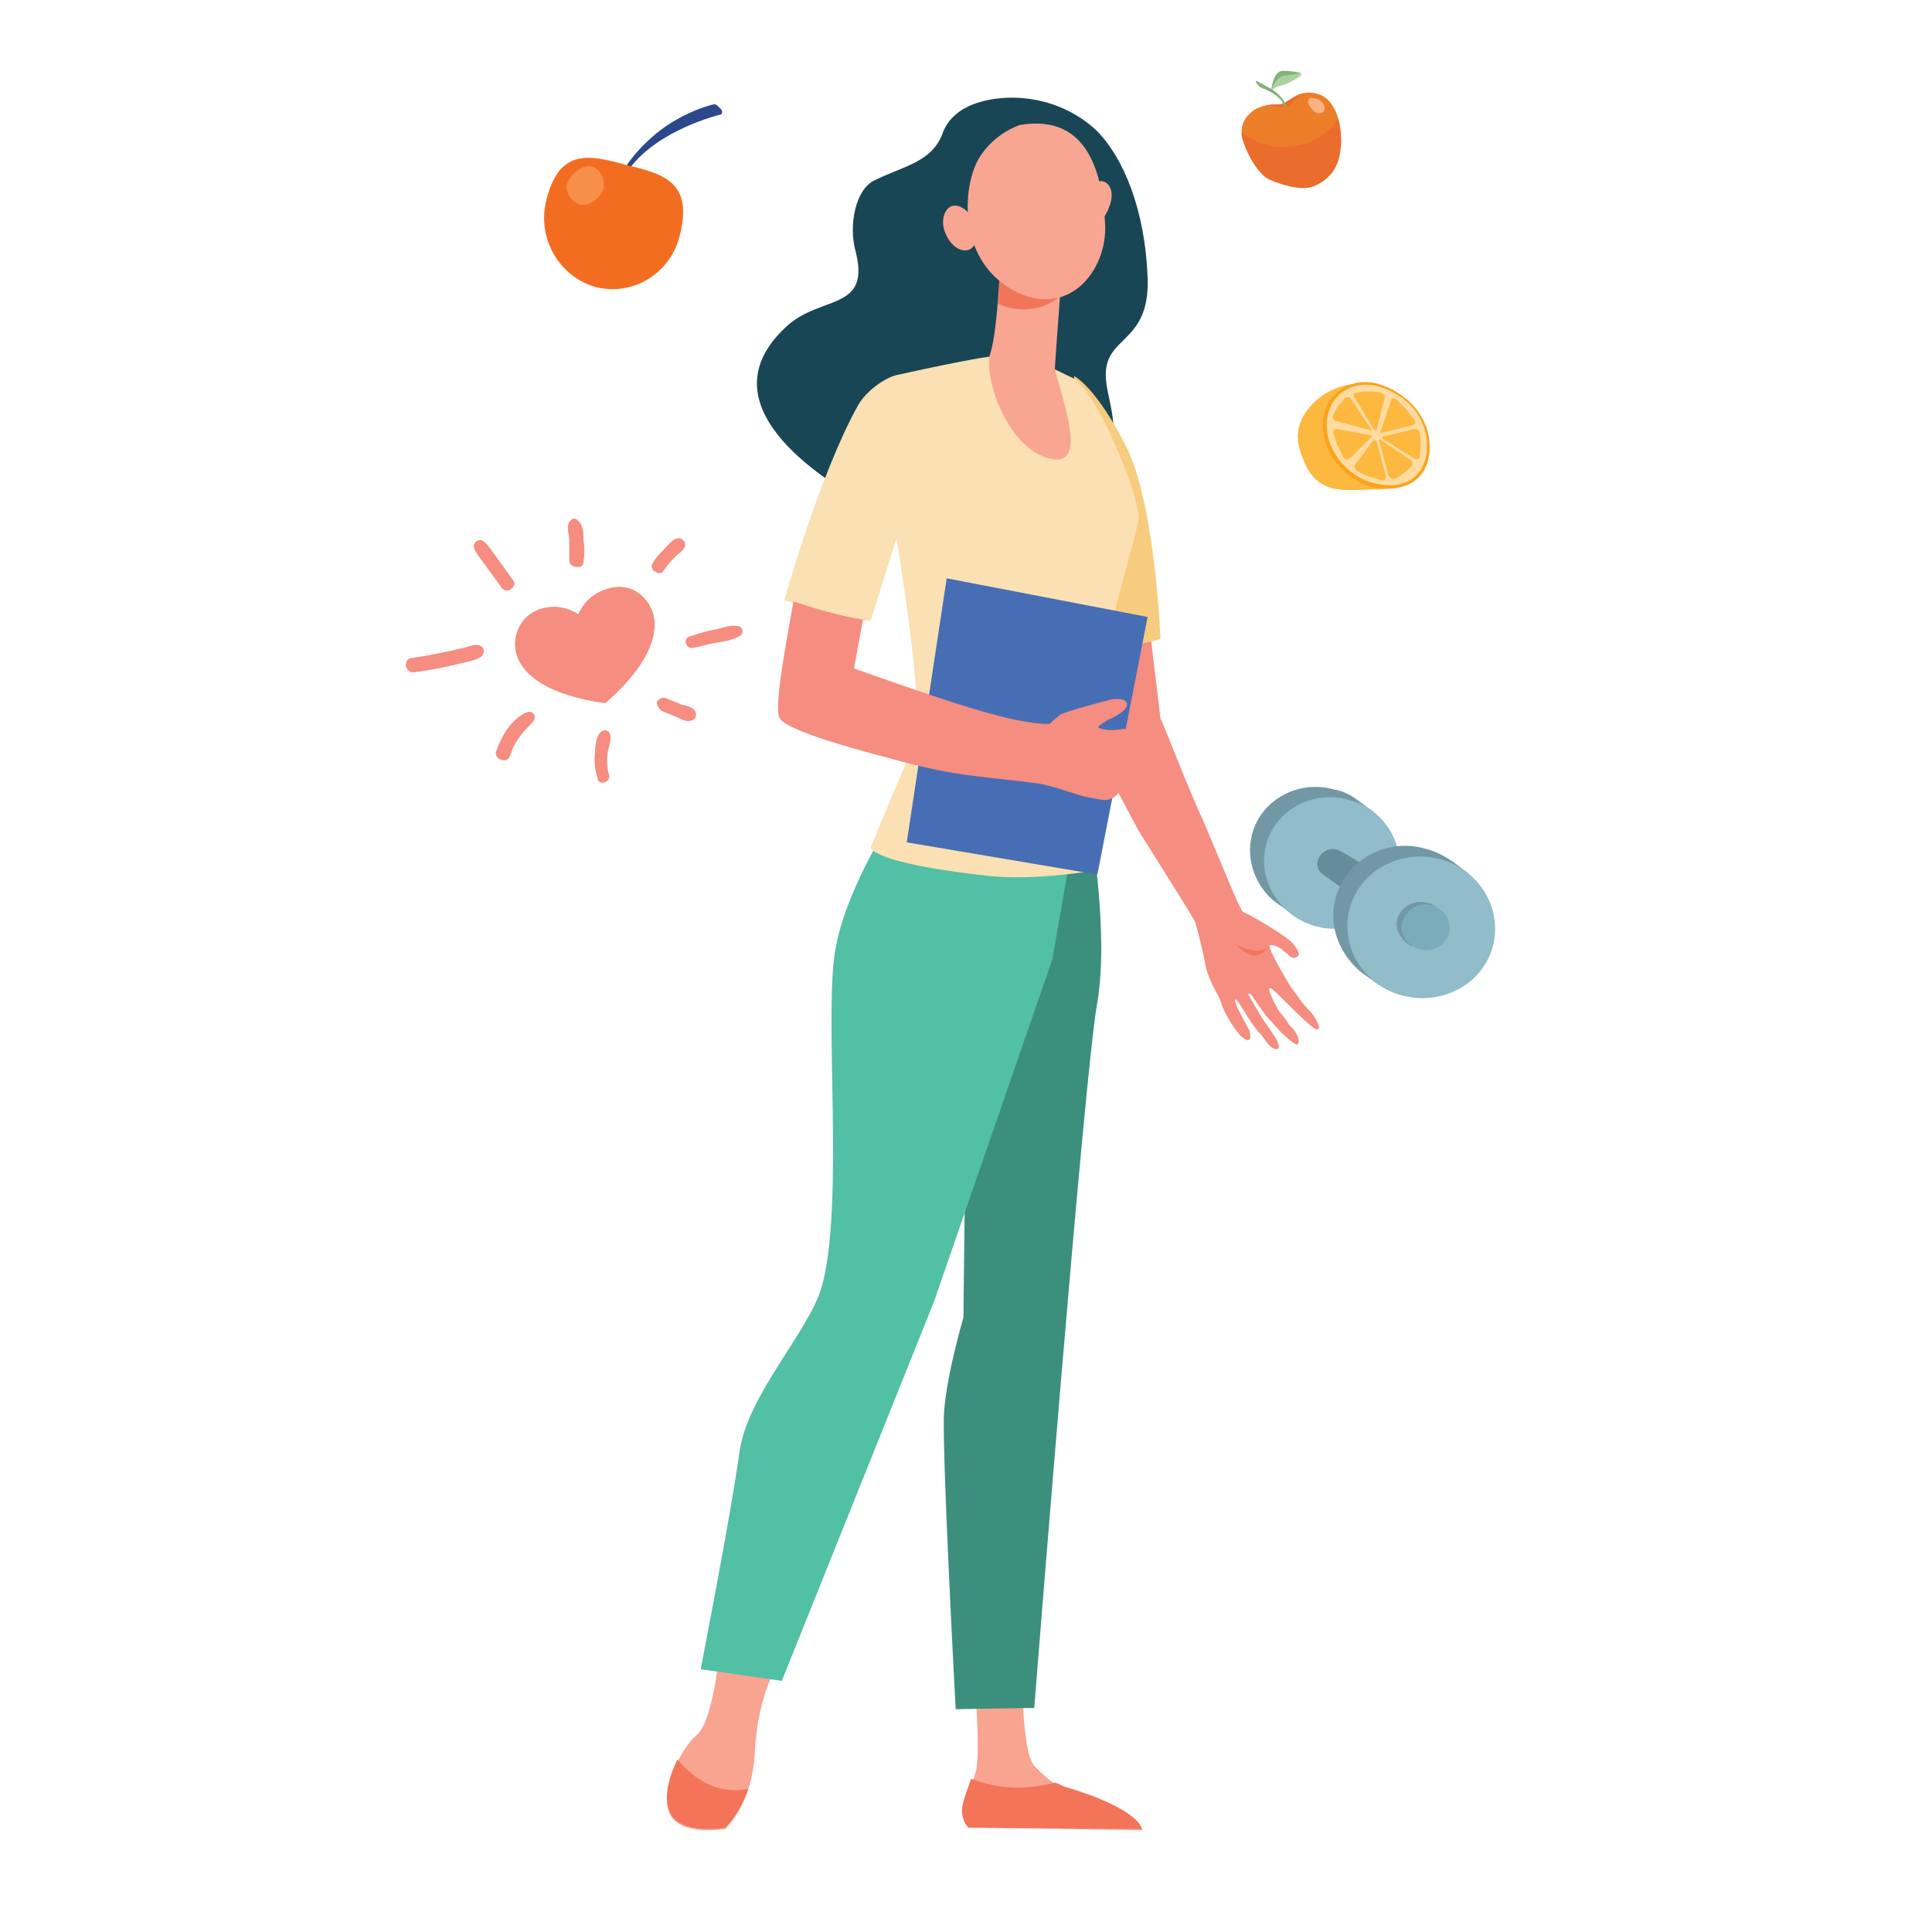<?xml version="1.0" encoding="utf-8"?>
<!-- Generator: Adobe Illustrator 26.0.1, SVG Export Plug-In . SVG Version: 6.00 Build 0)  -->
<svg version="1.1" id="Layer_1" xmlns="http://www.w3.org/2000/svg" xmlns:xlink="http://www.w3.org/1999/xlink" x="0px" y="0px"
	 viewBox="0 0 150 150" style="enable-background:new 0 0 150 150;" xml:space="preserve">
<style type="text/css">
	.st0{fill:#F8A491;}
	.st1{fill:#3C8F7C;}
	.st2{fill:#51C0A5;}
	.st3{fill:#F37458;}
	.st4{fill:#F58D80;}
	.st5{fill:#F37559;}
	.st6{fill:#194655;}
	.st7{fill:#F7CC7F;}
	.st8{fill:#FAE0B2;}
	.st9{fill:#F8A592;}
	.st10{fill:#476EB5;}
	.st11{fill:#2B488C;}
	.st12{fill:#F36D21;}
	.st13{fill:#F78F49;}
	.st14{fill:#FDB83F;}
	.st15{fill:#FAA31C;}
	.st16{fill:#FFDBA0;}
	.st17{fill:#7398A5;}
	.st18{fill:#91BCCA;}
	.st19{fill:#658D98;}
	.st20{fill:#7BACBB;}
	.st21{fill:#EC7E2A;}
	.st22{fill:#FAB483;}
	.st23{fill:#EA6D2E;}
	.st24{fill:#A8D29F;}
	.st25{fill:#82B379;}
	.st26{fill:#96C38C;}
</style>
<g>
	<path class="st0" d="M55.8,128.8c0,0-0.5,4.9-1.7,5.9s-2.9,4.3-2.1,6.1c0.8,1.8,4.3,1.2,4.3,1.2s2.1-1.9,2.3-5.9
		c0.2-4,1.4-6.1,1.4-6.1L55.8,128.8z"/>
	<path class="st0" d="M75.7,130.8c0,0,0.4,5,0.1,6.6c-0.2,0.9-1.1,2.7-0.7,3.5c0.4,0.8,0.9,1,0.9,1l12.7,0.2c0,0,0-1.6-6.1-3.3
		c-0.8-0.2-1.6-1-2.3-1.7c-0.8-0.9-0.9-5.3-0.9-5.3L75.7,130.8z"/>
	<path class="st1" d="M84.7,64.4c0,0,1.4,8.1,0.5,13.4c-1,5.3-4.9,54.8-4.9,54.8l-6.1,0.1c0,0-1.1-20.3-0.9-23.1
		c0.2-2.9,1.5-7.3,1.5-7.3L75,85l6.4-21.8L84.7,64.4z"/>
	<path class="st2" d="M69.8,62.7c0,0-4,5.9-4.9,10.8c-1,4.9,0.7,20-1.1,26.4c-1,3.5-5.8,8.4-6.4,12.9c-0.6,4.5-3,16.8-3,16.8
		l6.3,0.9l11.8-29.4l9.2-26.6l2.4-13.7L69.8,62.7z"/>
	<path class="st3" d="M58.1,138.9c-2.7,0.5-4.5-1.1-5.5-2.3c-0.7,1.4-1.1,3-0.6,4.1c0.8,1.8,4.3,1.2,4.3,1.2S57.4,140.9,58.1,138.9z
		"/>
	<path class="st3" d="M82.6,138.7c-0.2-0.1-0.4-0.2-0.7-0.3c-3,0.8-5.2,0.2-6.5-0.3c-0.3,0.9-0.8,2-0.7,2.7c0.1,0.8,0.5,1.1,0.5,1.1
		l13.4,0.1C88.7,142.1,88.7,140.5,82.6,138.7z"/>
	<g>
		<path class="st4" d="M101.8,78.6c0,0-0.6-0.6-0.8-0.9c-0.2-0.3-0.8-1.1-0.8-1.1s-1.9-3.1-1.6-3.2c0.2-0.1,0.9,0.2,1,0.4
			c0.2,0.1,0.4,0.3,0.6,0.5c0.2,0.1,0.4,0.1,0.6-0.1c0.2-0.2-0.4-1-0.7-1.2c-0.8-0.7-3.3-2.1-3.6-2.2c-0.3-0.2-2.6-6.1-3.5-8
			c0,0,0,0,0,0c-1.4-3.2-2.7-6.7-2.9-7l-1.8-15l-5.9-1.5c0,0,1.8,16.7,2,17.5c0.1,0.4,4,7.7,4,7.7c2.2,3.5,4.1,6.5,4.4,7.1
			c0,0,0.6,2.1,0.8,3.4c0.3,1.3,1.1,2.4,1.2,2.8c0,0.1,0.4,1.3,1.5,2.6C97.4,81.4,97,80,97,80s-1.3-2.3-1.1-2.4
			c0.2-0.1,0.8,1.3,1.8,2.5c0.3,0.3,0.5,0.6,0.7,0.9c0.6,0.7,1.2,0.6,0.7-0.3c-0.2-0.3-0.5-0.8-0.8-1.2c-0.3-0.4-0.5-0.8-0.7-1.1
			c-0.4-0.7-0.7-1.2-0.7-1.2c0,0,0.1-0.2,0.3,0.1c0.3,0.4,0.9,1.4,1.4,1.9c0.3,0.3,0.9,1,0.9,1s1.1,1,1.2,0.9
			c0.4-0.3-0.2-1.2-0.6-1.5c-0.2-0.4-0.8-1.1-0.8-1.1s-1-1.7-0.7-1.8c0.2-0.1,3.4,3.5,3.7,3.2C102.7,79.8,101.8,78.6,101.8,78.6z"/>
		<path class="st5" d="M95.9,73.3c0,0,1.7,1,2.6,0.2c0,0-0.3,0.6-1.1,0.7C96.7,74.1,95.9,73.3,95.9,73.3z"/>
	</g>
	<path class="st6" d="M73.2,10.3c-0.8,2.3-3.1,2.6-5.3,3.7c-1.5,0.7-2,3.5-1.5,5.4c1.3,4.9-2.8,3.4-5.5,6.1
		c-6.7,6.4,4.4,12.4,5.9,13.4c1.6,1,7.5,2.9,8.5,3.1c3.2,0.5,7.3-1.2,9.9-4.9c2.6-3.6,0.3-6.3,0.7-8.6c0.4-2.4,3.4-2.2,3.2-7
		c-0.2-5.1-1.8-9.2-4-11.4c-3.8-3.5-9.2-2.8-10.9-1.2C73.7,9.3,73.4,9.8,73.2,10.3z"/>
	<path class="st7" d="M83.4,29.2c0,0,1.7,0.8,4.1,5.6c2.2,4.5,2.6,14.8,2.6,14.8s-3.5,1.1-5.5,0.7C82.6,50,83.4,29.2,83.4,29.2z"/>
	<path class="st8" d="M76.8,27.7c0,0-1.2,0.1-7.1,1.4c-1,0.2-2.5,1.3-3.1,2.4c-3,5.4-5.7,15.1-5.7,15.1s5,1.6,6.7,1.6l2-6.4
		c0,0,2.3,13.6,1.4,15.9c-1,2.3-3.4,8.1-3.4,8.1s0,1.2,9.1,2.2c3.6,0.4,8.2-0.4,8.2-0.4s-0.8-8.8-0.1-12.6
		c1.2-6.2,3.5-13.7,3.6-14.7c0.2-1.5-3.3-10.2-5.2-11c-0.5-0.2-1.3-0.7-1.9-0.8C79.3,27.8,76.8,27.7,76.8,27.7z"/>
	<path class="st9" d="M77.6,21.5c0,0-0.2,4.3-0.7,5.9c-0.6,1.6,1.2,7.4,4.6,8.2c3.1,0.8,0.9-4.7,0.4-7c0-0.3,0.6-8.3,0.6-8.3
		L77.6,21.5z"/>
	<path class="st5" d="M82.3,23c0.3-1.4,0.5-2.5,0.5-2.5l-5.2,1.1c0,0,0,0.9-0.1,2C79.4,24.4,81.1,24,82.3,23z"/>
	<path class="st9" d="M79.2,9.7c0,0-2,0.6-3.2,2.6c-1.2,2-1.8,7.7,2.6,10.2c4.3,2.4,7.4-1.5,7.2-5.1C85.6,13.7,84.6,8.8,79.2,9.7z"
		/>
	<path class="st9" d="M86.1,16.1c-0.3,0.9-1,1.5-1.5,1.3c-0.5-0.2-0.7-1.1-0.4-2c0.3-0.9,1-1.5,1.5-1.3
		C86.3,14.3,86.5,15.2,86.1,16.1z"/>
	<path class="st9" d="M75.7,17.3c0.4,0.9,0.1,1.9-0.5,2.1c-0.6,0.2-1.4-0.3-1.8-1.3c-0.4-0.9-0.1-1.9,0.5-2.1
		C74.5,15.8,75.3,16.4,75.7,17.3z"/>
	<polygon class="st10" points="85.2,67.9 70.4,65.4 73.5,44.9 89.1,47.9 	"/>
	<path class="st4" d="M87.4,56.6c0-0.1-1.2,0.3-2.1-0.1c-0.2-0.1,0.6-0.5,0.7-0.6c0,0,1.5-0.6,1.5-1.2c0-0.6-1.2-0.4-1.2-0.4
		s-3.5,0.9-4,1.2c-0.5,0.4-0.8,0.7-0.8,0.7c-0.2,0-0.4,0-0.5,0c-3-0.2-7.6-1.8-14.7-4.3l0.7-3.8c-1.6-0.2-4.2-1-5.4-1.4
		c-0.5,2.9-1.5,8-1.1,9c0.3,0.8,4.1,2,8.3,3.1c5.4,1.5,6.8,1.4,11.6,2c1.5,0.2,3.3,1,4.1,1.1c1.1,0.2,1.5,0.4,2.1-0.1
		c0.6-0.4,0.7-1.6,0.8-2.4C87.6,58.1,87.6,57.5,87.4,56.6z"/>
</g>
<g>
	<path class="st4" d="M44.9,47.7c0,0,0.5-1.5,2.3-2c1.6-0.5,3,0.4,3.5,1.9c0.5,1.7-0.4,4.1-3.7,7c-4.3-0.6-6.4-2.1-6.9-3.8
		c-0.4-1.4,0.3-3,1.8-3.5C43.6,46.7,44.9,47.7,44.9,47.7z"/>
	<g>
		<path class="st4" d="M32.1,52.2c1.6-0.2,2.9-0.5,4.1-0.8c0.4-0.1,1.1-0.2,1.3-0.6c0.1-0.2,0.1-0.4-0.1-0.6c-0.4-0.3-1,0-1.4,0.1
			c-1.3,0.3-2.7,0.6-4.1,0.8c-0.3,0-0.4,0.4-0.4,0.6C31.6,52.1,31.9,52.2,32.1,52.2L32.1,52.2z"/>
	</g>
	<g>
		<path class="st4" d="M53.8,50.3c0.6-0.1,1.2-0.3,1.8-0.4c0.6-0.1,1.3-0.2,1.8-0.5c0.4-0.2,0.3-0.8-0.2-0.8
			c-0.6-0.1-1.2,0.2-1.8,0.3c-0.6,0.1-1.2,0.3-1.8,0.5C53,49.5,53.2,50.4,53.8,50.3L53.8,50.3z"/>
	</g>
	<g>
		<path class="st4" d="M39.6,58.7c0.4-1.4,1.3-2.1,1.8-2.7c0.3-0.3,0-0.9-0.5-0.7c-1.2,0.5-2,1.9-2.4,3.1
			C38.4,59,39.4,59.3,39.6,58.7L39.6,58.7z"/>
	</g>
	<g>
		<path class="st4" d="M47.3,60.2c-0.2-0.6-0.2-1.2-0.1-1.9c0.1-0.4,0.5-1.5-0.2-1.6c-0.7,0-0.8,1.2-0.8,1.7c-0.1,0.7,0,1.4,0.2,2
			C46.4,61,47.4,60.8,47.3,60.2L47.3,60.2z"/>
	</g>
	<g>
		<path class="st4" d="M51.4,55.2c0.4,0.2,0.8,0.3,1.2,0.5c0.4,0.2,0.8,0.4,1.2,0.2c0.2-0.1,0.3-0.4,0.2-0.6
			c-0.1-0.4-0.7-0.5-1.1-0.6c-0.4-0.2-0.8-0.3-1.2-0.5c-0.3-0.1-0.6,0.1-0.7,0.3C51,54.8,51.2,55.1,51.4,55.2L51.4,55.2z"/>
	</g>
	<g>
		<path class="st4" d="M39.8,45c-2-2.8-2-2.8-2.3-3c-0.3-0.2-0.8,0.1-0.7,0.5c0.1,0.4,0.1,0.3,2.2,3.2c0.2,0.2,0.6,0.2,0.7,0
			C40,45.5,40,45.2,39.8,45L39.8,45z"/>
	</g>
	<g>
		<path class="st4" d="M45.3,43.6c0.1-0.6,0.1-1.1,0-1.7c0-0.5,0-1.3-0.6-1.6c-0.1-0.1-0.3,0-0.4,0.1c-0.4,0.4-0.1,1.1-0.1,1.5
			c0,0.5,0,1.1,0,1.6c0,0.3,0.2,0.5,0.5,0.5C45.1,44.1,45.3,43.9,45.3,43.6L45.3,43.6z"/>
	</g>
	<g>
		<path class="st4" d="M53.2,42.3c0-0.3-0.2-0.4-0.4-0.5c-0.5-0.1-0.9,0.5-1.2,0.8c-0.3,0.3-0.7,0.7-0.9,1.1
			c-0.2,0.2-0.1,0.6,0.2,0.7c0.3,0.2,0.5,0.1,0.7-0.2C52.6,42.8,53.1,42.9,53.2,42.3z"/>
	</g>
</g>
<g>
	<g>
		<path class="st11" d="M48.2,14.2l-0.3-0.1c1.1-2.2,3-3.9,4.6-4.8c1.4-0.8,2.5-1.1,2.9-1.2c0.1,0,0.2,0,0.3,0.1l0.3,0.3
			c0.1,0.1,0.1,0.4-0.1,0.4C54.4,9.3,49.8,10.8,48.2,14.2z"/>
	</g>
	<path class="st12" d="M42.4,15.6c1-4.1,3.3-3.6,6.2-2.8c2.9,0.7,5.2,1.3,4.2,5.4c-0.7,3-3.6,4.8-6.5,4.1
		C43.4,21.5,41.7,18.5,42.4,15.6z"/>
	<path class="st13" d="M44,14.5c0-0.7,1-1.6,1.7-1.6s1.2,0.7,1.2,1.5c0,0.7-0.9,1.5-1.6,1.5S44,15.2,44,14.5z"/>
</g>
<g>
	<path class="st14" d="M100.8,34.4c0.1,0.5,0.2,0.9,0.4,1.3c1.1,2.9,3.4,2.3,5.7,2.3c2.6,0,2.6-1.7,2.6-4s-1.4-4.2-4-4.2
		C102.9,29.8,100.4,32.1,100.8,34.4z"/>
	<g>
		<path class="st15" d="M111,34.7c0-2.3-1.7-4.2-4-4.9c-2.3-0.6-4.3,0.9-4.3,3.2c0,2.3,2,4.6,4.3,4.9C109.4,38.2,111,37,111,34.7z"
			/>
		<path class="st16" d="M110.8,34.6c0-2.2-1.6-4-3.8-4.6c-2.2-0.6-4,0.9-4,3c0,2.2,1.9,4.3,4.1,4.6C109.3,38,110.8,36.8,110.8,34.6z
			"/>
		<g>
			<path class="st14" d="M106.9,33.3l0.6-2.4c0-0.2-0.1-0.4-0.3-0.4c-0.2-0.1-0.6-0.1-0.9-0.1c-0.4,0-0.7,0-1,0.1
				c-0.2,0-0.3,0.2-0.1,0.4l1.5,2.5C106.7,33.4,106.9,33.4,106.9,33.3z"/>
			<path class="st14" d="M107.4,34.1l2.4,1.5c0.2,0.1,0.4,0,0.4-0.1c0-0.2,0.1-0.5,0.1-0.9c0-0.4,0-0.8-0.1-1c0-0.2-0.2-0.3-0.4-0.3
				l-2.4,0.6C107.3,33.9,107.3,34,107.4,34.1z"/>
			<path class="st14" d="M107.3,33.6l2.4-0.6c0.2,0,0.2-0.3,0.1-0.4c-0.1-0.2-0.4-0.5-0.6-0.8c-0.3-0.3-0.6-0.6-0.8-0.8
				c-0.2-0.1-0.4-0.1-0.4,0.1l-0.8,2.4C107.1,33.6,107.2,33.7,107.3,33.6z"/>
			<path class="st14" d="M107.1,34.3l0.7,2.6c0.1,0.2,0.3,0.3,0.4,0.3c0.2-0.1,0.5-0.2,0.7-0.4c0.3-0.2,0.5-0.4,0.7-0.6
				c0.1-0.1,0.1-0.4-0.1-0.5l-2.4-1.6C107.1,34.1,107,34.2,107.1,34.3z"/>
			<path class="st14" d="M106.5,33.4l-1.6-2.4c-0.1-0.2-0.3-0.2-0.5-0.1c-0.1,0.2-0.3,0.4-0.5,0.6c-0.2,0.3-0.3,0.6-0.4,0.8
				c-0.1,0.2,0.1,0.4,0.3,0.4l2.6,0.7C106.5,33.6,106.5,33.5,106.5,33.4z"/>
			<path class="st14" d="M106.4,33.8l-2.6-0.5c-0.2,0-0.3,0.1-0.3,0.3c0.1,0.2,0.2,0.6,0.3,0.9c0.2,0.4,0.4,0.7,0.5,1
				c0.1,0.2,0.3,0.2,0.5,0.1l1.7-1.7C106.5,33.9,106.5,33.8,106.4,33.8z"/>
			<path class="st14" d="M106.6,34.2l-1.4,1.9c-0.1,0.1,0,0.4,0.2,0.5c0.2,0.1,0.5,0.3,0.9,0.4c0.4,0.1,0.7,0.2,1,0.3
				c0.2,0,0.3-0.1,0.3-0.3l-0.7-2.7C106.8,34.2,106.7,34.1,106.6,34.2z"/>
		</g>
	</g>
</g>
<g>
	<g>
		<g>
			<path class="st17" d="M106.6,63l-1.1-0.8c-0.5-0.4-1.2-0.8-1.9-0.9c-2.8-0.8-5.7,0.8-6.4,3.5c-0.5,2,0.3,4.1,1.9,5.3l0,0l1.3,0.9
				c0,0,6.3-0.8,7-3.5C107.8,66,106.6,63,106.6,63z"/>
			<path class="st18" d="M104.7,62.1c-2.8-0.8-5.7,0.8-6.4,3.5c-0.7,2.7,1,5.5,3.8,6.3c2.8,0.8,5.7-0.8,6.4-3.5
				C109.2,65.6,107.5,62.8,104.7,62.1z"/>
		</g>
		<path class="st19" d="M103.9,66c-0.8-0.3-1.5,0.3-1.6,0.9c-0.1,0.6,0.3,0.9,0.3,0.9l8.2,5.9l1.8-2.2
			C112.7,71.4,104.3,66.1,103.9,66z"/>
	</g>
	<g>
		<g>
			<g>
				<path class="st17" d="M103.7,69.7c0.8-2.9,3.9-4.7,7-3.8c0.8,0.2,1.5,0.6,2.1,1l1.2,0.9c0,0,1.3,3.2,0.8,4.9
					c-0.8,2.9-7.7,3.8-7.7,3.8l-1.4-1l0,0C104,74.1,103.1,71.9,103.7,69.7z"/>
			</g>
			<path class="st18" d="M111.8,66.7c-3.1-0.8-6.2,0.9-7,3.8c-0.8,2.9,1,6,4.1,6.8c3.1,0.8,6.2-0.9,7-3.8
				C116.7,70.5,114.8,67.5,111.8,66.7z"/>
		</g>
		<g>
			<path class="st17" d="M111.8,70.7L111.8,70.7l-0.3-0.3c-0.2-0.1-0.4-0.3-0.7-0.3c-1-0.3-2,0.3-2.3,1.2c-0.2,0.7,0.1,1.4,0.7,1.9
				l0,0l0.4,0.3l0-0.1c0.1,0,0.1,0,0.2,0.1c1,0.3,2-0.3,2.3-1.2C112.3,71.7,112.1,71.1,111.8,70.7z"/>
			<path class="st20" d="M111.2,70.3c-1-0.3-2,0.3-2.3,1.2c-0.3,1,0.3,1.9,1.3,2.2c1,0.3,2-0.3,2.3-1.2
				C112.7,71.5,112.2,70.6,111.2,70.3z"/>
		</g>
	</g>
</g>
<g>
	<path class="st21" d="M98.5,12.8c0.3,0.1,0.7,0.2,1,0.2c1.4,0.1,3-0.3,4.6-1.6c0,0,0.1-1.1-0.2-2.2l0,0c-0.2-0.7-0.7-1.7-1.6-1.9
		c-0.6-0.2-1-0.1-1.4,0c-0.7,0.3-1.2,0.8-1.6,0.8c-0.4,0-0.9,0-1.4,0.2c-0.1,0-0.2,0.1-0.2,0.1l0,0c0,0-0.1,0-0.1,0c0,0,0,0,0,0
		c-0.7,0.4-1.2,1-1.2,1.8c0,0.2,0,0.4,0.1,0.6C96.8,11.8,97.5,12.4,98.5,12.8z"/>
	<path class="st22" d="M101.8,7.6c0,0,0.8,0,1,0.6c0.2,0.6-0.4,0.7-0.7,0.5C101.7,8.4,101.3,7.7,101.8,7.6z"/>
	<path class="st23" d="M96.4,10.3c0,0.2,0,0.4,0.1,0.6c0.2,0.8,1.2,2.8,2.2,3.1c0,0,2,0.9,3.2,0.5c1.3-0.5,2.1-1.5,2.2-3.1
		c0,0,0.1-1.1-0.2-2.2l0,0c0,0-1.3,2.3-4.4,2.2C98.2,11.4,97.1,10.8,96.4,10.3z"/>
	<g>
		<path class="st24" d="M98.7,7.1c0.2-0.4,0.7-0.4,1.2-0.6c0.5-0.2,1.2-0.7,1.2-0.7s-0.6-0.2-1.5-0.2C98.8,5.5,98.7,7.1,98.7,7.1z"
			/>
		<path class="st25" d="M98.7,7.1c0.1-0.5,0.5-1.1,0.9-1.2c0.4-0.1,1.5-0.2,1.5-0.2s-0.6-0.2-1.5-0.2C98.8,5.5,98.7,7.1,98.7,7.1z"
			/>
	</g>
	<path class="st23" d="M99.4,8.1c-0.4,0-0.9,0-1.4,0.2c0.8-0.3,1.8,0.2,2,0c0.2-0.3,1-0.9,1-0.9C100.3,7.6,99.8,8.1,99.4,8.1z"/>
	<path class="st26" d="M97.6,8.5C97.7,8.4,97.7,8.4,97.6,8.5C97.7,8.4,97.7,8.4,97.6,8.5z"/>
	<g>
		<path class="st25" d="M99.9,8.3L99.9,8.3c-0.2-0.6-0.7-1.1-1.2-1.4c-0.4-0.2-0.9-0.5-1.1-0.6c-0.1,0-0.1,0-0.1,0.1l0.1,0.1
			c0.1,0.1,0.2,0.3,0.3,0.3c0.5,0.2,1.5,0.6,1.8,1.4C99.7,8.3,99.9,8.4,99.9,8.3z"/>
	</g>
</g>
</svg>
